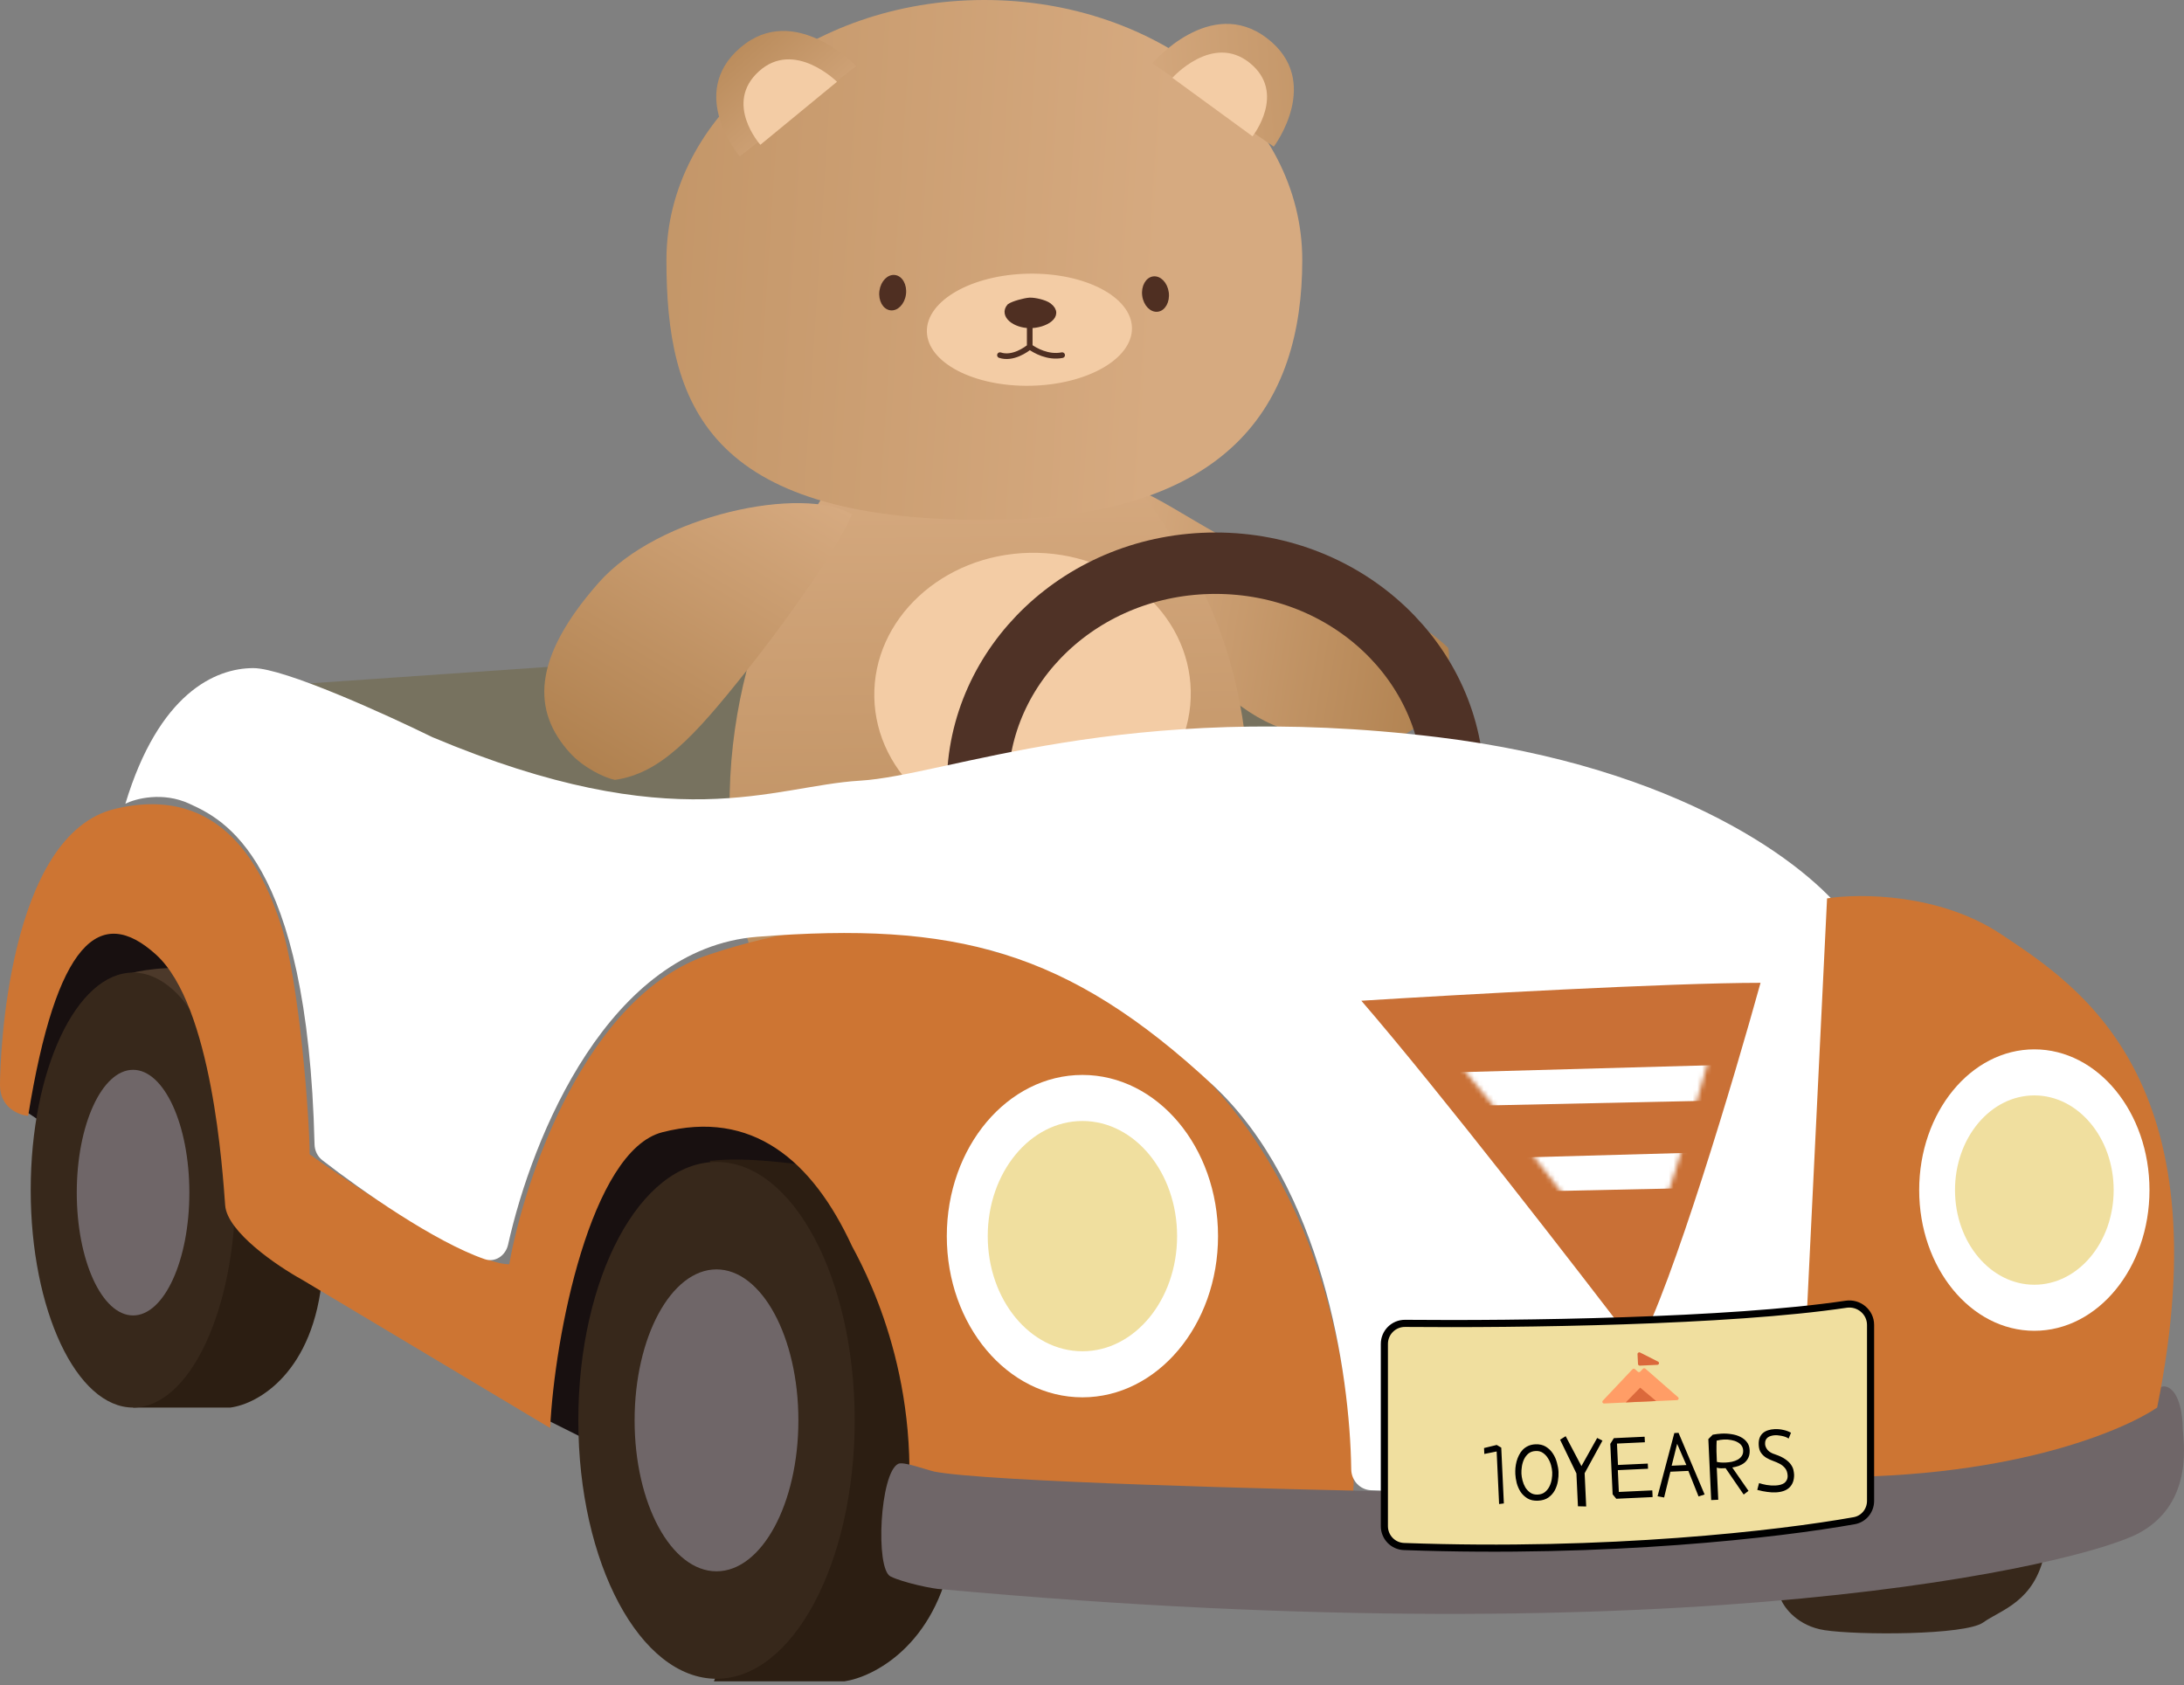 <svg width="460" height="355" viewBox="0 0 460 355" fill="none" xmlns="http://www.w3.org/2000/svg">
<rect x="0" y="0" width="460" height="355" fill="#808080" stroke="none"/>
<path d="M200.885 134.574L57.13 144.506L177.32 187.084L327.691 162.292L209.704 135.264C206.814 134.602 203.843 134.37 200.885 134.574Z" fill="#77725F"/>
<path d="M269.8 153.321C252.055 147.194 232.735 116.805 237.033 102.641C243.045 102.738 257.588 115.476 274.2 120.345C290.812 125.214 301.676 133.135 305.031 136.487C305.466 138.595 305.146 143.075 303.381 146.527C298.447 156.176 289.563 160.145 269.8 153.321Z" fill="url(#paint0_linear_7246_46071)"/>
<path d="M153.672 170.55C153.295 132.823 172.199 105.769 178.422 97.023L235.227 95.892C244.742 111.425 262.352 127.684 263.163 168.369C263.799 200.309 245.698 218.759 235.495 221.413C231.474 222.459 216.292 222.933 214.171 221.838C209.916 219.641 211.809 197.16 213.543 190.279L201.845 190.512C203.379 196.948 205.661 218.965 198.701 222.146C195.749 223.496 184.205 222.816 180.922 222.501C177.639 222.186 154.143 217.709 153.672 170.55Z" fill="url(#paint1_linear_7246_46071)"/>
<path d="M126.066 122.771C138.772 108.333 169.245 102.215 179.433 108.343C177.118 114.048 168.143 127.576 157.119 141.45C146.095 155.323 139.038 162.939 129.514 164.276C127.234 163.825 122.848 161.677 120.028 158.571C112.148 149.887 111.913 138.853 126.066 122.771Z" fill="url(#paint2_linear_7246_46071)"/>
<ellipse cx="217.475" cy="146.209" rx="33.332" ry="29.765" transform="rotate(-1.141 217.475 146.209)" fill="#F3CCA5"/>
<path d="M274.287 54.76C274.287 85.002 259.22 109.519 207.325 109.519C148.734 109.519 140.364 85.002 140.364 54.76C140.364 24.517 170.343 -4.19617e-05 207.325 -4.19617e-05C244.307 -4.19617e-05 274.287 24.517 274.287 54.76Z" fill="url(#paint3_linear_7246_46071)"/>
<ellipse cx="216.818" cy="69.454" rx="21.602" ry="11.807" transform="rotate(-1.054 216.818 69.454)" fill="#F3CCA5"/>
<path d="M216.9 68.525C213.737 68.502 211.059 66.399 212.647 64.55C213.377 64.013 215.857 63.345 216.873 63.293C217.837 63.244 220.035 63.707 220.935 64.397C223.61 66.45 220.063 68.548 216.9 68.525Z" fill="#4F2F22" stroke="#4F2F22" stroke-width="1.19" stroke-linecap="round"/>
<path d="M216.884 68.264V73.025M216.884 73.025C217.975 73.819 220.733 75.406 223.709 74.811M216.884 73.025C216.19 73.621 213.293 75.704 210.615 74.811" stroke="#4F2F22" stroke-width="1.19" stroke-linecap="round"/>
<path d="M188.479 58.224C189.137 58.312 189.708 58.75 190.089 59.429C190.469 60.109 190.649 61.014 190.519 61.983C190.388 62.952 189.976 63.779 189.429 64.333C188.882 64.888 188.216 65.159 187.558 65.071C186.9 64.983 186.328 64.545 185.948 63.865C185.567 63.186 185.388 62.279 185.519 61.311C185.649 60.342 186.061 59.516 186.607 58.961C187.154 58.406 187.821 58.135 188.479 58.224Z" fill="#4F2F22" stroke="#4F2F22" stroke-width="0.595"/>
<path d="M242.912 58.519C242.254 58.607 241.683 59.045 241.303 59.724C240.922 60.404 240.743 61.309 240.873 62.278C241.003 63.247 241.416 64.074 241.962 64.629C242.509 65.183 243.175 65.455 243.833 65.366C244.492 65.278 245.063 64.84 245.444 64.16C245.824 63.481 246.003 62.575 245.873 61.606C245.742 60.637 245.331 59.811 244.784 59.256C244.237 58.702 243.571 58.43 242.912 58.519Z" fill="#4F2F22" stroke="#4F2F22" stroke-width="0.595"/>
<path d="M266.818 8.022C278.725 17.073 268.288 30.892 268.288 30.892L242.709 13.325C242.709 13.325 254.911 -1.029 266.818 8.022Z" fill="url(#paint4_linear_7246_46071)"/>
<path d="M263.223 13.252C271.065 19.575 263.808 28.71 263.808 28.71L246.928 16.393C246.928 16.393 255.381 6.929 263.223 13.252Z" fill="#F3CCA5"/>
<path d="M155.947 10.017C144.583 19.741 155.801 32.934 155.801 32.934L180.322 13.919C180.322 13.919 167.312 0.293 155.947 10.017Z" fill="url(#paint5_linear_7246_46071)"/>
<path d="M159.839 15.03C152.375 21.796 160.148 30.497 160.148 30.497L176.288 17.225C176.288 17.225 167.303 8.265 159.839 15.03Z" fill="#F3CCA5"/>
<path d="M256.008 118.636C284.054 118.636 306.132 139.982 306.132 165.526C306.132 191.069 284.054 212.415 256.008 212.415C227.962 212.415 205.885 191.069 205.885 165.526C205.885 139.982 227.962 118.636 256.008 118.636Z" stroke="#4F3226" stroke-width="12.935"/>
<path d="M12 238.5L3 232.5L16 189L47.5 197.5L12 238.5Z" fill="#181010"/>
<path d="M48.507 296.494H28.026L48.507 251.221L67.91 268.468C66.185 289.164 54.256 295.776 48.507 296.494Z" fill="#2C1E12"/>
<path d="M45 205C38.6 203 30.667 204.167 27.5 205L35 216.5L55 223.5L45 205Z" fill="#4C392A"/>
<ellipse cx="28.026" cy="250.682" rx="21.559" ry="45.812" fill="#37281B"/>
<ellipse cx="28.026" cy="251.221" rx="11.857" ry="25.87" fill="#6F6668"/>
<path d="M128 305.5L112 297.5L116 248.5L138 228L175.5 234.5L128 305.5Z" fill="#181010"/>
<path d="M177.858 354.163H150.371L170 304L149.5 244.5C150.833 244.5 155.6 243.5 170 245.5C184.4 247.5 198.96 281.715 203.19 297.572C203.729 299.369 203.944 307.812 200.495 327.215C197.045 346.618 183.967 353.265 177.858 354.163Z" fill="#2C1E12"/>
<ellipse cx="150.91" cy="299.189" rx="29.104" ry="54.435" fill="#37281B"/>
<ellipse cx="150.91" cy="299.189" rx="17.247" ry="31.799" fill="#6F6668"/>
<path d="M0 228.585C0 233.328 3.952 234.873 5.929 235.052C11.857 198.403 21.02 190.318 32.877 201.097C44.734 211.877 46.89 246.909 47.429 253.916C47.86 259.521 58.388 266.671 63.598 269.546L115.877 300.806C116.776 281.583 124.409 242.381 139.5 238.5C158.364 233.649 171.07 244.328 179.475 262.539C183.787 270.444 195.429 294.231 190.255 326.137C220.257 330.269 277.567 336.485 284.034 328.293L285.112 312.663C282.418 225.89 225.826 204.87 211.813 201.097C197.8 197.325 181.631 190.318 149.293 201.097C123.423 209.721 110.488 248.167 107.254 266.312C99.493 266.312 75.994 250.862 65.215 243.137C65.215 235.591 63.059 207.026 59.286 195.169C55.513 183.312 46.89 164.987 24.253 170.376C1.617 175.766 0 222.656 0 228.585Z" fill="#CD7533"/>
<path d="M384.282 343.384C378.677 342.522 375.838 338.713 375.119 336.917V330.988L430.633 327.215C428.477 337.456 421.47 339.073 417.698 341.768C413.925 344.462 391.288 344.462 384.282 343.384Z" fill="#37281B"/>
<path d="M456.503 292.183C454.347 291.32 453.808 294.338 453.808 295.955C434.406 311.046 330.385 314.28 299.125 314.28C269.482 313.741 207.501 312.124 196.722 309.968C194.566 309.429 190.254 307.813 189.177 308.352C185.32 310.28 184.326 330.449 187.56 332.066C190.147 333.36 196.722 334.761 198.339 334.761C356.795 349.313 438.717 329.371 450.574 322.904C462.432 316.436 459.737 302.962 459.737 300.806C459.737 298.65 459.198 293.261 456.503 292.183Z" fill="#6F6668"/>
<path d="M302.898 155.285C353.98 161.515 380.828 182.245 388.836 192.913C389.402 193.667 389.64 194.6 389.581 195.541L382.777 304.933C382.705 306.086 382.205 307.178 381.201 307.75C368.567 314.956 317.346 314.965 288.796 313.911C286.442 313.825 284.632 311.861 284.6 309.506C284.321 288.988 278.352 249.862 255.469 228.585C224.748 200.019 201.034 194.091 159.533 197.325C128.308 199.758 112.117 239.25 107.013 262.174C106.502 264.466 104.318 266.006 102.099 265.239C91.583 261.602 76.197 250.834 67.887 244.389C66.87 243.6 66.281 242.355 66.25 241.068C64.808 180.437 46.812 172.496 39.883 169.298C34.278 166.711 28.565 168.221 26.409 169.298C33.416 146.123 45.273 140.733 53.357 140.733C59.825 140.733 81.204 150.435 91.085 155.285C142.287 176.844 162.767 165.526 181.092 164.448C199.417 163.37 236.605 147.201 302.898 155.285Z" fill="white"/>
<path d="M370.808 207.026C351.836 207.026 306.85 209.541 286.729 210.799C303.114 229.77 332.361 267.57 344.937 284.098C352.267 270.732 365.238 227.147 370.808 207.026Z" fill="#C97036"/>
<mask id="mask0_7246_46071" style="mask-type:alpha" maskUnits="userSpaceOnUse" x="305" y="218" width="57" height="53">
<path d="M361.106 218.883C348.458 218.883 318.468 220.572 305.054 221.416C315.977 234.152 335.475 259.528 343.859 270.624C348.746 261.651 357.393 232.391 361.106 218.883Z" fill="white"/>
</mask>
<g mask="url(#mask0_7246_46071)">
<path d="M364.34 224.273L306.132 225.89L311.521 232.896L361.645 231.818L364.34 224.273Z" fill="white"/>
<path d="M364.34 242.598L306.132 244.215L311.521 251.221L361.645 250.143L364.34 242.598Z" fill="white"/>
</g>
<path d="M421.47 196.786C408.535 188.162 391.648 188.162 384.821 189.24L378.892 311.046C423.303 312.34 448.059 300.806 454.347 296.494C468.36 226.968 437.639 207.565 421.47 196.786Z" fill="#CD7533"/>
<ellipse cx="227.982" cy="260.384" rx="28.565" ry="33.955" fill="white"/>
<ellipse cx="227.982" cy="260.384" rx="19.942" ry="24.253" fill="#F0DF9F"/>
<ellipse cx="428.477" cy="250.682" rx="24.253" ry="29.643" fill="white"/>
<ellipse cx="428.477" cy="250.682" rx="16.708" ry="19.942" fill="#F0DF9F"/>
<path d="M388.839 274.729C364.13 278.419 319.762 278.984 295.945 278.761C293.539 278.739 291.58 280.679 291.58 283.086V321.475C291.58 323.782 293.397 325.682 295.702 325.766C338.689 327.332 374.638 323.168 390.544 320.326C392.559 319.966 393.983 318.2 393.983 316.153V279.081C393.983 276.372 391.518 274.329 388.839 274.729Z" fill="#F0DF9F" stroke="black" stroke-width="1.5"/>
<path d="M312.63 306.27L312.571 305.021L315.245 304.372L316.199 304.933L316.747 316.69L315.744 316.817L315.228 305.745L312.63 306.27ZM319.161 310.484C319.143 310.082 319.15 309.658 319.183 309.212C319.228 308.753 319.308 308.298 319.422 307.849C319.548 307.386 319.716 306.948 319.925 306.535C320.134 306.108 320.392 305.733 320.7 305.409C321.021 305.071 321.405 304.798 321.852 304.589C322.3 304.379 322.812 304.261 323.389 304.234C324.248 304.194 324.982 304.362 325.592 304.737C326.201 305.112 326.694 305.593 327.071 306.181C327.462 306.768 327.747 307.414 327.928 308.118C328.122 308.809 328.233 309.456 328.261 310.06C328.288 310.65 328.244 311.291 328.129 311.983C328.013 312.674 327.794 313.323 327.473 313.93C327.151 314.523 326.704 315.028 326.131 315.445C325.558 315.848 324.829 316.071 323.943 316.112C323.057 316.153 322.317 315.993 321.721 315.631C321.126 315.268 320.641 314.807 320.265 314.246C319.902 313.671 319.631 313.052 319.452 312.387C319.286 311.709 319.189 311.075 319.161 310.484ZM320.45 310.424C320.47 310.854 320.546 311.328 320.677 311.846C320.809 312.364 321.007 312.853 321.27 313.311C321.547 313.756 321.9 314.129 322.331 314.432C322.762 314.721 323.279 314.852 323.883 314.824C324.5 314.795 325.01 314.616 325.412 314.288C325.826 313.946 326.143 313.541 326.364 313.074C326.597 312.592 326.755 312.087 326.838 311.559C326.921 311.03 326.952 310.551 326.932 310.122C326.91 309.652 326.826 309.152 326.681 308.62C326.535 308.089 326.317 307.602 326.027 307.158C325.75 306.7 325.397 306.326 324.966 306.037C324.549 305.747 324.045 305.616 323.455 305.644C322.837 305.672 322.328 305.851 321.926 306.179C321.538 306.506 321.227 306.911 320.994 307.393C320.774 307.86 320.623 308.372 320.541 308.927C320.459 309.469 320.428 309.968 320.45 310.424ZM334.088 317.334L332.351 317.294L332.028 310.368L328.59 303.266L329.766 302.525L333.086 308.826L336.401 302.901L337.516 303.455L333.761 310.328L334.088 317.334ZM348.012 313.94L348.078 315.35L340.428 315.706L339.658 314.774L339.162 304.144L339.913 302.939L346.395 302.637L346.45 303.805L340.571 304.079L340.782 308.588L347.063 308.295L347.113 309.382L340.752 309.679L340.966 314.269L348.012 313.94ZM352.087 308.747L355.188 308.602L353.244 304.133L352.087 308.747ZM350.503 315.438L349.119 315.18L352.654 301.861L353.54 301.819L359.027 314.799L357.756 315.221L355.608 309.834L351.823 310.01L350.503 315.438ZM361.589 309.151L361.904 315.915L360.414 315.985L359.815 303.141L360.74 302.21C361.047 302.155 361.354 302.107 361.662 302.066C361.983 302.024 362.297 301.996 362.606 301.982C363.331 301.948 364.039 301.989 364.73 302.105C365.421 302.207 366.042 302.4 366.593 302.684C367.144 302.954 367.591 303.316 367.935 303.771C368.293 304.225 368.487 304.788 368.518 305.459C368.546 306.063 368.463 306.578 368.267 307.004C368.072 307.43 367.8 307.792 367.451 308.091C367.101 308.376 366.701 308.603 366.252 308.772C365.802 308.928 365.336 309.044 364.856 309.12L368.273 314.045L367.26 314.818L363.45 309.266C363.128 309.281 362.812 309.289 362.503 309.29C362.194 309.291 361.889 309.245 361.589 309.151ZM361.613 307.939C362.143 308.063 362.751 308.108 363.435 308.076C363.878 308.056 364.326 308.001 364.779 307.913C365.232 307.811 365.635 307.664 365.989 307.473C366.356 307.268 366.647 307.005 366.861 306.686C367.074 306.367 367.171 305.979 367.149 305.522C367.131 305.133 367.014 304.789 366.798 304.49C366.583 304.19 366.289 303.949 365.917 303.764C365.558 303.566 365.135 303.424 364.647 303.339C364.171 303.24 363.658 303.204 363.108 303.229C362.853 303.241 362.599 303.267 362.345 303.305C362.091 303.344 361.831 303.397 361.565 303.463C361.532 304.177 361.52 304.931 361.53 305.724C361.553 306.517 361.581 307.255 361.613 307.939ZM377.225 301.804L376.718 303.039C376.647 302.961 376.515 302.88 376.323 302.795C376.13 302.696 375.897 302.613 375.625 302.545C375.367 302.476 375.082 302.422 374.77 302.383C374.459 302.33 374.155 302.311 373.86 302.324C373.565 302.338 373.284 302.385 373.019 302.465C372.766 302.53 372.543 302.635 372.348 302.778C372.153 302.922 372 303.111 371.89 303.344C371.793 303.578 371.752 303.855 371.767 304.177C371.787 304.607 371.968 305.029 372.31 305.443C372.665 305.844 373.191 306.149 373.887 306.358C374.789 306.666 375.497 307.003 376.012 307.369C376.54 307.734 376.934 308.106 377.194 308.484C377.467 308.861 377.646 309.236 377.73 309.609C377.815 309.982 377.865 310.329 377.88 310.651C377.891 311.767 377.576 312.649 376.934 313.298C376.292 313.946 375.313 314.301 373.998 314.363C373.461 314.388 372.867 314.355 372.218 314.264C371.582 314.186 370.882 314.044 370.12 313.837L370.497 312.408C370.92 312.549 371.444 312.68 372.068 312.798C372.705 312.903 373.333 312.941 373.95 312.912C374.312 312.895 374.653 312.846 374.972 312.764C375.291 312.682 375.568 312.561 375.803 312.402C376.037 312.23 376.215 312.013 376.337 311.752C376.473 311.49 376.532 311.171 376.515 310.795C376.471 310.152 376.293 309.642 375.979 309.267C375.679 308.891 375.308 308.585 374.867 308.35C374.426 308.115 373.952 307.909 373.446 307.731C372.94 307.552 372.466 307.332 372.023 307.071C371.594 306.808 371.228 306.469 370.927 306.052C370.625 305.636 370.457 305.072 370.424 304.361C370.397 303.784 370.462 303.29 370.617 302.879C370.773 302.468 370.999 302.135 371.297 301.879C371.607 301.609 371.968 301.411 372.379 301.284C372.803 301.143 373.263 301.061 373.759 301.038C374.404 301.008 375.032 301.066 375.644 301.212C376.255 301.345 376.782 301.543 377.225 301.804Z" fill="black"/>
<path d="M353.434 294.313C353.676 294.525 353.531 294.913 353.205 294.928L337.875 295.637C337.548 295.652 337.366 295.279 337.586 295.046L343.835 288.428C343.972 288.283 344.205 288.273 344.355 288.405L344.958 288.939C345.107 289.072 345.341 289.062 345.478 288.917L346.036 288.325C346.172 288.18 346.404 288.169 346.554 288.3L353.434 294.313Z" fill="#FF9D66"/>
<path d="M342.419 295.408L345.457 292.297L348.811 295.113L342.419 295.408Z" fill="#DB693B"/>
<path d="M349.225 286.82C349.562 286.991 349.448 287.479 349.067 287.496L345.396 287.665C345.189 287.675 345.013 287.522 345.003 287.324L344.898 285.238C344.884 284.96 345.192 284.773 345.449 284.903L349.225 286.82Z" fill="#DB693B"/>
<defs>
<linearGradient id="paint0_linear_7246_46071" x1="233.216" y1="125.183" x2="305.682" y2="137.094" gradientUnits="userSpaceOnUse">
<stop stop-color="#D6AA80"/>
<stop offset="1" stop-color="#B0814F"/>
</linearGradient>
<linearGradient id="paint1_linear_7246_46071" x1="206.717" y1="96.457" x2="208.497" y2="247.498" gradientUnits="userSpaceOnUse">
<stop stop-color="#D6AA80"/>
<stop offset="1" stop-color="#B0814F"/>
</linearGradient>
<linearGradient id="paint2_linear_7246_46071" x1="162.7" y1="98.278" x2="124.341" y2="162.048" gradientUnits="userSpaceOnUse">
<stop stop-color="#D6AA80"/>
<stop offset="1" stop-color="#B0814F"/>
</linearGradient>
<linearGradient id="paint3_linear_7246_46071" x1="243.383" y1="74.497" x2="25.255" y2="60.5" gradientUnits="userSpaceOnUse">
<stop stop-color="#D6AA80"/>
<stop offset="1" stop-color="#B0814F"/>
</linearGradient>
<linearGradient id="paint4_linear_7246_46071" x1="236.255" y1="18" x2="318.363" y2="12.328" gradientUnits="userSpaceOnUse">
<stop stop-color="#D6AA80"/>
<stop offset="1" stop-color="#B0814F"/>
</linearGradient>
<linearGradient id="paint5_linear_7246_46071" x1="171.755" y1="33" x2="145.96" y2="4.036" gradientUnits="userSpaceOnUse">
<stop stop-color="#D6AA80"/>
<stop offset="1" stop-color="#B0814F"/>
</linearGradient>
</defs>
</svg>
